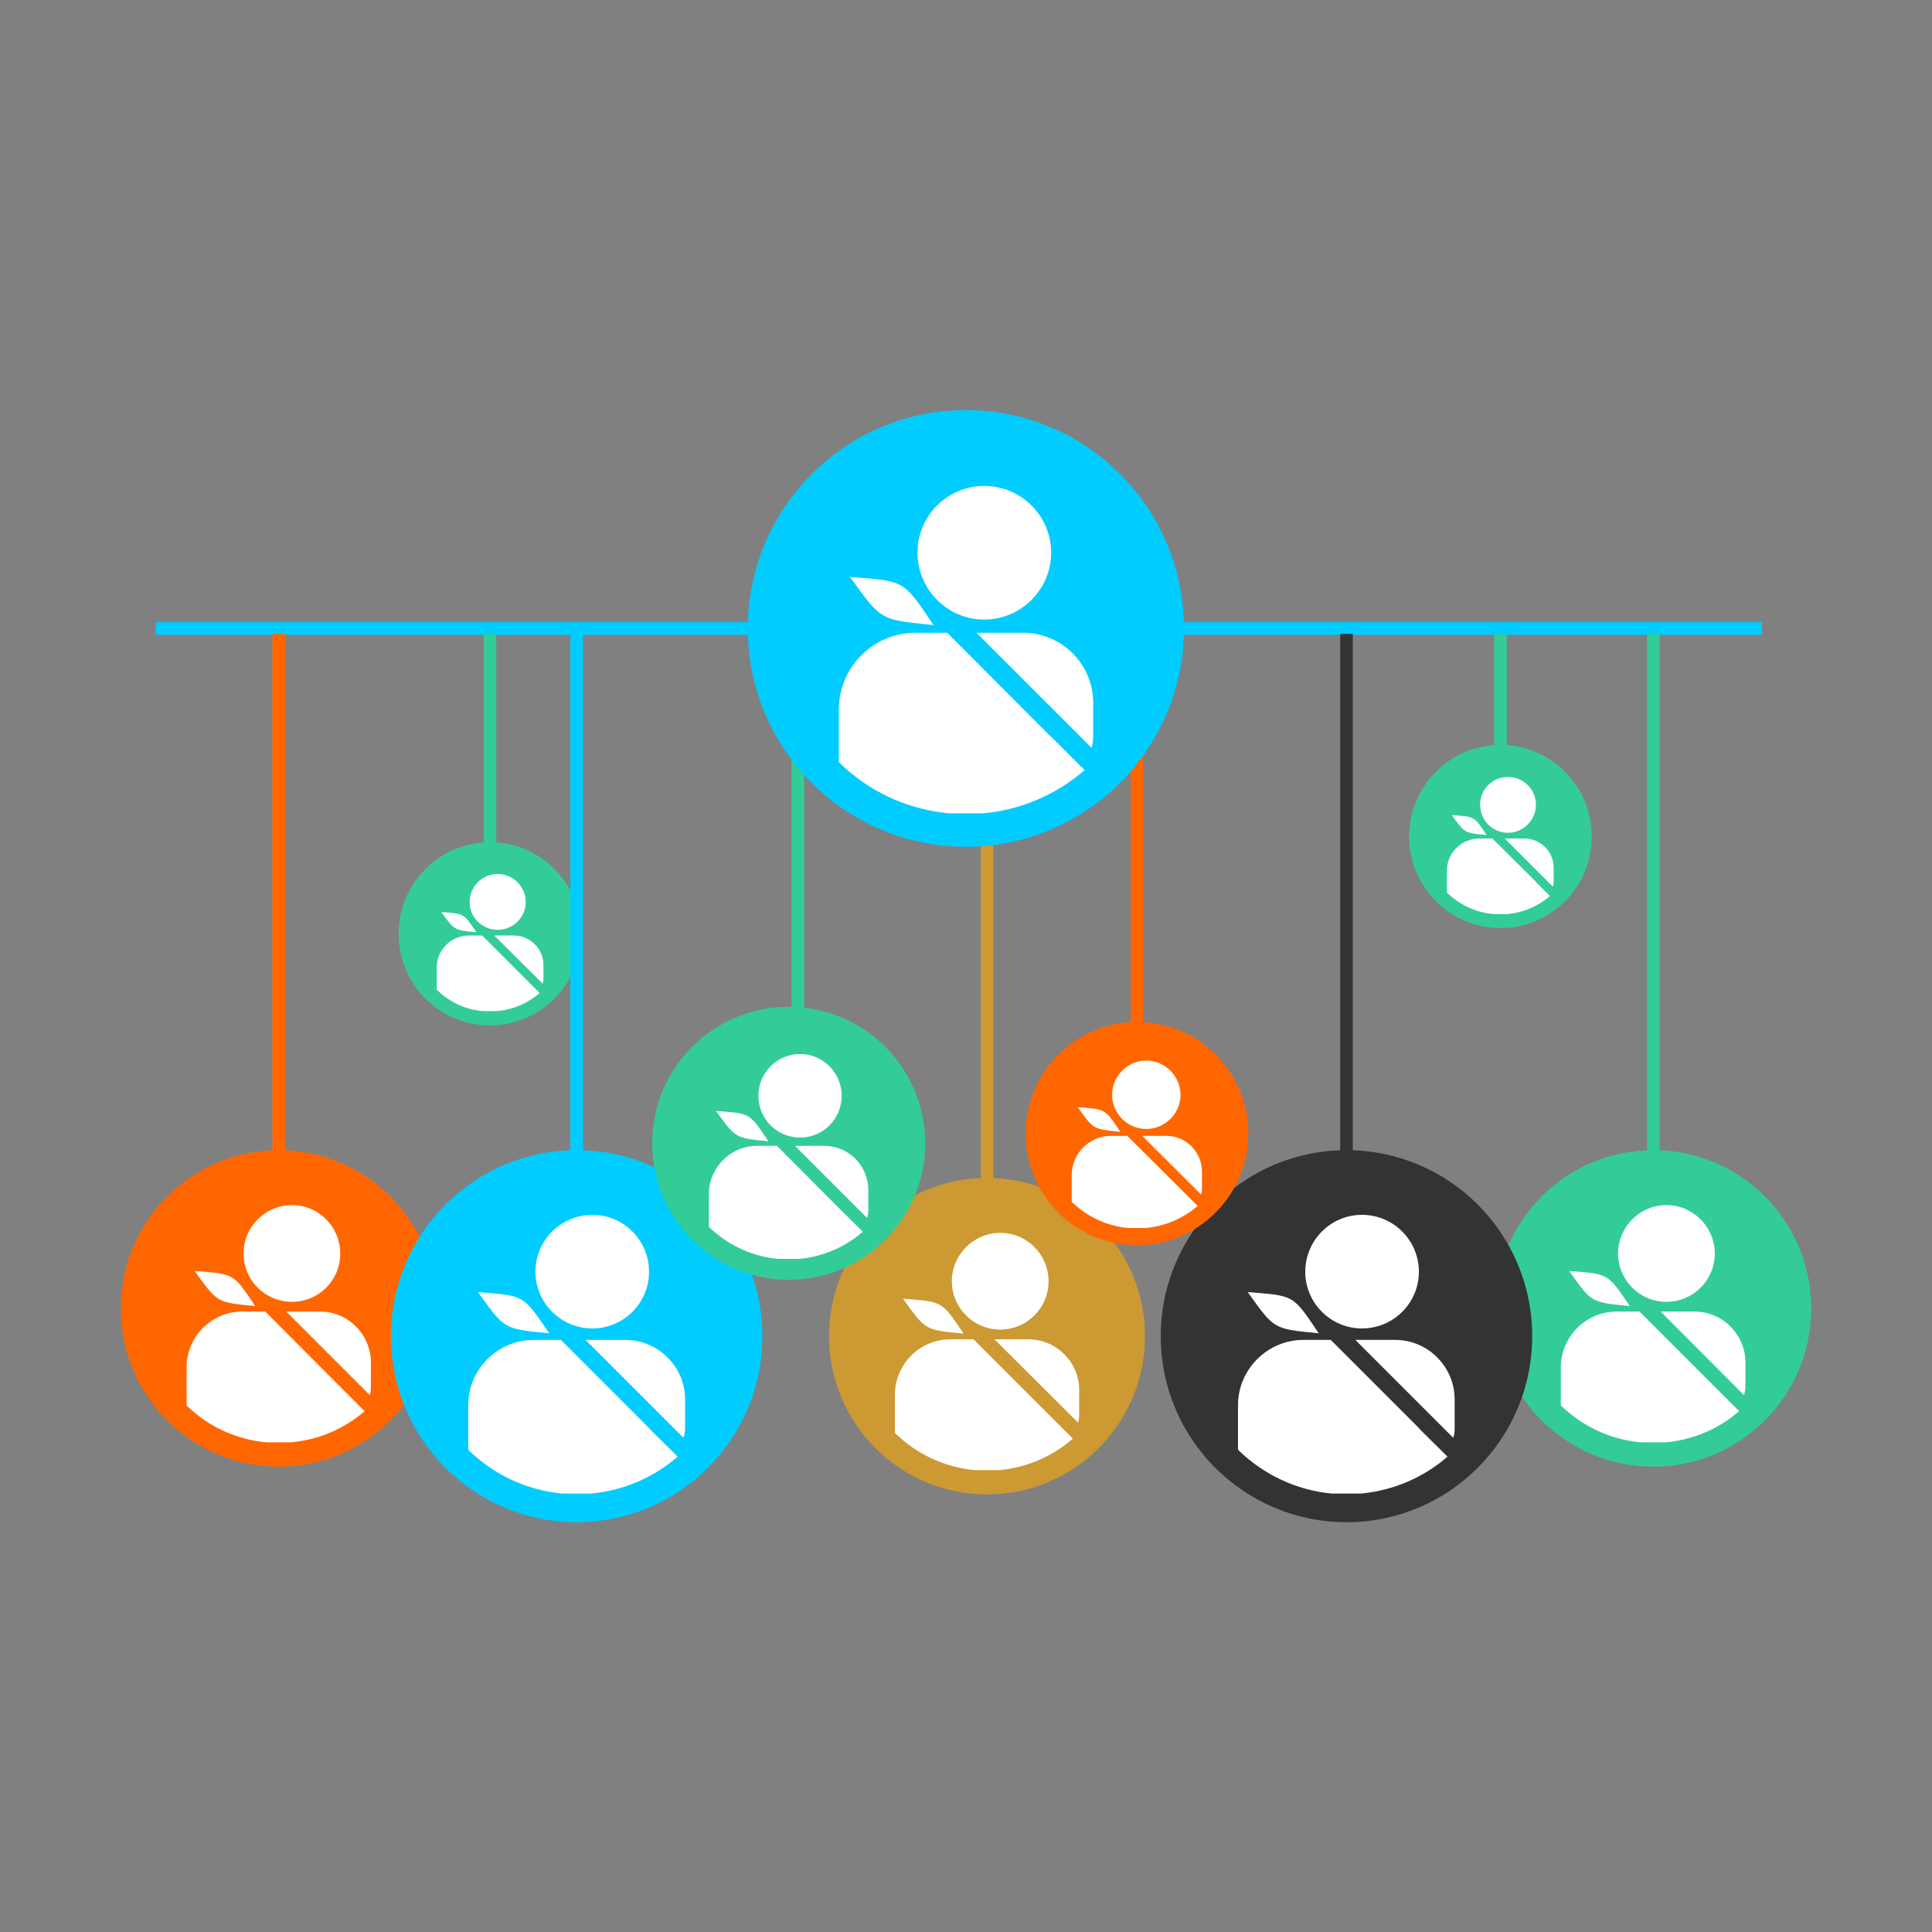<?xml version="1.0" encoding="UTF-8"?>
<!DOCTYPE svg PUBLIC "-//W3C//DTD SVG 1.1//EN" "http://www.w3.org/Graphics/SVG/1.1/DTD/svg11.dtd">
<!-- Creator: CorelDRAW 2017 -->
<svg xmlns="http://www.w3.org/2000/svg" xml:space="preserve" width="320px" height="320px" version="1.1" style="shape-rendering:geometricPrecision; text-rendering:geometricPrecision; image-rendering:optimizeQuality; fill-rule:evenodd; clip-rule:evenodd"
viewBox="0 0 67.51 67.51"
 xmlns:xlink="http://www.w3.org/1999/xlink">
 <rect x="0" y="0" width="67.51" height="67.51" fill="#808080" stroke="none"/>
 <defs>
  <style type="text/css">
   <![CDATA[
    .str0 {stroke:#00CCFF;stroke-width:0.44;stroke-miterlimit:2.613}
    .str4 {stroke:#333333;stroke-width:0.44;stroke-miterlimit:2.613}
    .str2 {stroke:#33CC99;stroke-width:0.44;stroke-miterlimit:2.613}
    .str3 {stroke:#CC9933;stroke-width:0.44;stroke-miterlimit:2.613}
    .str1 {stroke:#FF6600;stroke-width:0.44;stroke-miterlimit:2.613}
    .fil0 {fill:none}
    .fil5 {fill:#00CCFF}
    .fil6 {fill:#333333}
    .fil4 {fill:#33CC99}
    .fil3 {fill:#CC9933}
    .fil1 {fill:#FF6600}
    .fil2 {fill:white}
   ]]>
  </style>
 </defs>
 <g id="Layer_x0020_1">
  <rect class="fil0" width="67.51" height="67.51"/>
  <g id="_211414328816">
   <line class="fil0 str0" x1="5.44" y1="21.96" x2="61.57" y2= "21.96" />
   <g>
    <ellipse class="fil1" cx="9.74" cy="45.72" rx="5.52" ry="5.53"/>
    <path class="fil2" d="M12.74 49.31c-0.7,0.61 -1.59,1 -2.57,1.09l-0.86 0c-1.08,-0.1 -2.06,-0.57 -2.79,-1.29l0 -0.65 0 -0.68c0,-1.07 0.87,-1.95 1.94,-1.95l0.81 0 2.62 2.63 0.02 0.02 0.83 0.83zm-2.54 -7.2c0.94,0 1.69,0.76 1.69,1.69 0,0.94 -0.75,1.69 -1.69,1.69 -0.93,0 -1.69,-0.75 -1.69,-1.69 0,-0.93 0.76,-1.69 1.69,-1.69zm-3.4 2.3c1.39,0.11 1.34,0.07 2.12,1.23 -1.37,-0.14 -1.31,-0.11 -2.12,-1.23zm3.2 1.42l1.19 0c0.97,0 1.77,0.8 1.77,1.78l0 0.85c0,0.1 -0.01,0.2 -0.04,0.29l-2.92 -2.92z"/>
   </g>
   <g>
    <ellipse class="fil3" cx="34.49" cy="46.69" rx="5.52" ry="5.53"/>
    <path class="fil2" d="M37.49 50.27c-0.7,0.61 -1.59,1.01 -2.57,1.1l-0.86 0c-1.08,-0.1 -2.06,-0.58 -2.79,-1.3l0 -0.65 0 -0.68c0,-1.07 0.87,-1.94 1.94,-1.94l0.81 0 2.62 2.62 0.02 0.02 0.83 0.83zm-2.54 -7.19c0.94,0 1.69,0.76 1.69,1.69 0,0.93 -0.75,1.69 -1.69,1.69 -0.93,0 -1.69,-0.76 -1.69,-1.69 0,-0.93 0.76,-1.69 1.69,-1.69zm-3.4 2.3c1.39,0.11 1.34,0.06 2.12,1.22 -1.37,-0.13 -1.31,-0.11 -2.12,-1.22zm3.2 1.42l1.19 0c0.97,0 1.77,0.8 1.77,1.77l0 0.86c0,0.1 -0.01,0.19 -0.04,0.28l-2.92 -2.91z"/>
   </g>
   <g>
    <ellipse class="fil4" cx="57.77" cy="45.72" rx="5.52" ry="5.53"/>
    <path class="fil2" d="M60.77 49.31c-0.7,0.61 -1.59,1 -2.57,1.09l-0.86 0c-1.09,-0.1 -2.06,-0.57 -2.8,-1.29l0 -0.65 0 -0.68c0,-1.07 0.88,-1.95 1.95,-1.95l0.8 0 2.63 2.63 0.02 0.02 0.83 0.83zm-2.54 -7.2c0.93,0 1.69,0.76 1.69,1.69 0,0.94 -0.76,1.69 -1.69,1.69 -0.93,0 -1.69,-0.75 -1.69,-1.69 0,-0.93 0.76,-1.69 1.69,-1.69zm-3.4 2.3c1.38,0.11 1.34,0.07 2.12,1.23 -1.37,-0.14 -1.32,-0.11 -2.12,-1.23zm3.2 1.42l1.18 0c0.98,0 1.78,0.8 1.78,1.78l0 0.85c0,0.1 -0.02,0.2 -0.05,0.29l-2.91 -2.92z"/>
   </g>
   <g>
    <ellipse class="fil5" cx="20.15" cy="46.69" rx="6.49" ry="6.5"/>
    <path class="fil2" d="M23.68 50.9c-0.83,0.72 -1.87,1.18 -3.02,1.29l-1.01 0c-1.28,-0.12 -2.42,-0.68 -3.29,-1.53l0 -0.76 0 -0.8c0,-1.25 1.03,-2.28 2.29,-2.28l0.95 0 3.08 3.08 0.02 0.03 0.98 0.97zm-2.98 -8.45c1.09,0 1.98,0.89 1.98,1.99 0,1.09 -0.89,1.98 -1.98,1.98 -1.1,0 -1.99,-0.89 -1.99,-1.98 0,-1.1 0.89,-1.99 1.99,-1.99zm-4 2.7c1.63,0.13 1.57,0.08 2.49,1.44 -1.61,-0.16 -1.54,-0.13 -2.49,-1.44zm3.76 1.67l1.39 0c1.15,0 2.09,0.94 2.09,2.08l0 1.01c0,0.12 -0.02,0.23 -0.06,0.33l-3.42 -3.42z"/>
   </g>
   <g>
    <ellipse class="fil6" cx="47.05" cy="46.69" rx="6.49" ry="6.5"/>
    <path class="fil2" d="M50.58 50.9c-0.83,0.72 -1.87,1.18 -3.02,1.29l-1.02 0c-1.27,-0.12 -2.41,-0.68 -3.28,-1.53l0 -0.76 0 -0.8c0,-1.25 1.03,-2.28 2.29,-2.28l0.95 0 3.08 3.08 0.02 0.03 0.98 0.97zm-2.99 -8.45c1.1,0 1.99,0.89 1.99,1.99 0,1.09 -0.89,1.98 -1.99,1.98 -1.09,0 -1.98,-0.89 -1.98,-1.98 0,-1.1 0.89,-1.99 1.98,-1.99zm-3.99 2.7c1.63,0.13 1.57,0.08 2.48,1.44 -1.6,-0.16 -1.54,-0.13 -2.48,-1.44zm3.76 1.67l1.39 0c1.15,0 2.08,0.94 2.08,2.08l0 1.01c0,0.12 -0.01,0.23 -0.05,0.33l-3.42 -3.42z"/>
   </g>
   <g>
    <circle class="fil4" cx="27.56" cy="39.95" r="4.77"/>
    <path class="fil2" d="M30.15 43.04c-0.61,0.53 -1.38,0.87 -2.22,0.95l-0.75 0c-0.93,-0.09 -1.77,-0.5 -2.41,-1.12l0 -0.56 0 -0.59c0,-0.92 0.76,-1.68 1.68,-1.68l0.7 0 2.26 2.27 0.02 0.02 0.72 0.71zm-2.19 -6.21c0.8,0 1.45,0.66 1.45,1.46 0,0.81 -0.65,1.46 -1.45,1.46 -0.81,0 -1.46,-0.65 -1.46,-1.46 0,-0.8 0.65,-1.46 1.46,-1.46zm-2.94 1.99c1.19,0.09 1.16,0.05 1.83,1.06 -1.18,-0.12 -1.13,-0.1 -1.83,-1.06zm2.76 1.22l1.03 0c0.84,0 1.53,0.69 1.53,1.54l0 0.74c0,0.08 -0.02,0.16 -0.04,0.24l-2.52 -2.52z"/>
   </g>
   <g>
    <ellipse class="fil4" cx="17.12" cy="32.63" rx="3.19" ry="3.2"/>
    <path class="fil2" d="M18.86 34.7c-0.41,0.35 -0.92,0.58 -1.49,0.63l-0.5 0c-0.62,-0.05 -1.19,-0.33 -1.61,-0.75l0 -0.37 0 -0.4c0,-0.61 0.5,-1.12 1.12,-1.12l0.47 0 1.52 1.52 0.01 0.01 0.48 0.48zm-1.47 -4.16c0.54,0 0.98,0.44 0.98,0.98 0,0.54 -0.44,0.97 -0.98,0.97 -0.54,0 -0.98,-0.43 -0.98,-0.97 0,-0.54 0.44,-0.98 0.98,-0.98zm-1.97 1.33c0.8,0.06 0.78,0.04 1.23,0.71 -0.79,-0.08 -0.76,-0.07 -1.23,-0.71zm1.85 0.82l0.69 0c0.56,0 1.03,0.46 1.03,1.03l0 0.49c0,0.06 -0.01,0.11 -0.03,0.16l-1.69 -1.68z"/>
   </g>
   <g>
    <ellipse class="fil4" cx="52.43" cy="29.23" rx="3.19" ry="3.2"/>
    <path class="fil2" d="M54.16 31.31c-0.4,0.35 -0.92,0.58 -1.49,0.63l-0.49 0c-0.63,-0.06 -1.19,-0.33 -1.62,-0.75l0 -0.38 0 -0.39c0,-0.62 0.51,-1.12 1.13,-1.12l0.46 0 1.52 1.51 0.01 0.02 0.48 0.48zm-1.47 -4.16c0.54,0 0.98,0.43 0.98,0.97 0,0.54 -0.44,0.98 -0.98,0.98 -0.54,0 -0.97,-0.44 -0.97,-0.98 0,-0.54 0.43,-0.97 0.97,-0.97zm-1.96 1.33c0.8,0.06 0.77,0.03 1.22,0.7 -0.79,-0.08 -0.76,-0.06 -1.22,-0.7zm1.85 0.82l0.68 0c0.57,0 1.03,0.46 1.03,1.02l0 0.5c0,0.05 -0.01,0.11 -0.03,0.16l-1.68 -1.68z"/>
   </g>
   <g>
    <ellipse class="fil1" cx="39.73" cy="39.61" rx="3.89" ry="3.9"/>
    <path class="fil2" d="M41.85 42.14c-0.5,0.43 -1.13,0.71 -1.82,0.77l-0.61 0c-0.76,-0.07 -1.45,-0.41 -1.97,-0.91l0 -0.46 0 -0.48c0,-0.76 0.62,-1.37 1.37,-1.37l0.57 0 1.86 1.85 0.01 0.01 0.59 0.59zm-1.8 -5.08c0.66,0 1.2,0.54 1.2,1.2 0,0.65 -0.54,1.19 -1.2,1.19 -0.65,0 -1.19,-0.54 -1.19,-1.19 0,-0.66 0.54,-1.2 1.19,-1.2zm-2.39 1.63c0.97,0.07 0.94,0.04 1.49,0.86 -0.97,-0.1 -0.93,-0.08 -1.49,-0.86zm2.25 1l0.84 0c0.69,0 1.25,0.56 1.25,1.25l0 0.6c0,0.07 -0.01,0.14 -0.03,0.2l-2.06 -2.05z"/>
   </g>
   <line class="fil0 str1" x1="9.74" y1="22.15" x2="9.74" y2= "40.8" />
   <line class="fil0 str0" x1="20.15" y1="22.15" x2="20.15" y2= "41.21" />
   <line class="fil0 str2" x1="27.88" y1="22.15" x2="27.88" y2= "36.22" />
   <line class="fil0 str2" x1="17.12" y1="22.15" x2="17.12" y2= "29.67" />
   <line class="fil0 str3" x1="34.49" y1="22.15" x2="34.49" y2= "42.19" />
   <line class="fil0 str1" x1="39.73" y1="22.15" x2="39.73" y2= "36.38" />
   <line class="fil0 str4" x1="47.05" y1="22.15" x2="47.05" y2= "41.21" />
   <line class="fil0 str2" x1="57.77" y1="22.15" x2="57.77" y2= "41.37" />
   <line class="fil0 str2" x1="52.43" y1="22.15" x2="52.43" y2= "26.89" />
   <g>
    <ellipse class="fil5" cx="33.75" cy="21.96" rx="7.62" ry="7.63"/>
    <path class="fil2" d="M37.9 26.91c-0.97,0.84 -2.2,1.39 -3.55,1.51l-1.19 0c-1.5,-0.14 -2.84,-0.79 -3.85,-1.79l0 -0.89 0 -0.94c0,-1.48 1.2,-2.69 2.68,-2.69l1.11 0 3.62 3.63 0.03 0.02 1.15 1.15zm-3.51 -9.93c1.29,0 2.34,1.04 2.34,2.33 0,1.29 -1.05,2.34 -2.34,2.34 -1.28,0 -2.33,-1.05 -2.33,-2.34 0,-1.29 1.05,-2.33 2.33,-2.33zm-4.69 3.18c1.91,0.15 1.85,0.08 2.92,1.68 -1.89,-0.19 -1.81,-0.15 -2.92,-1.68zm4.42 1.95l1.63 0c1.35,0 2.45,1.1 2.45,2.45l0 1.19c0,0.13 -0.02,0.26 -0.06,0.38l-4.02 -4.02z"/>
   </g>
  </g>
 </g>
</svg>

